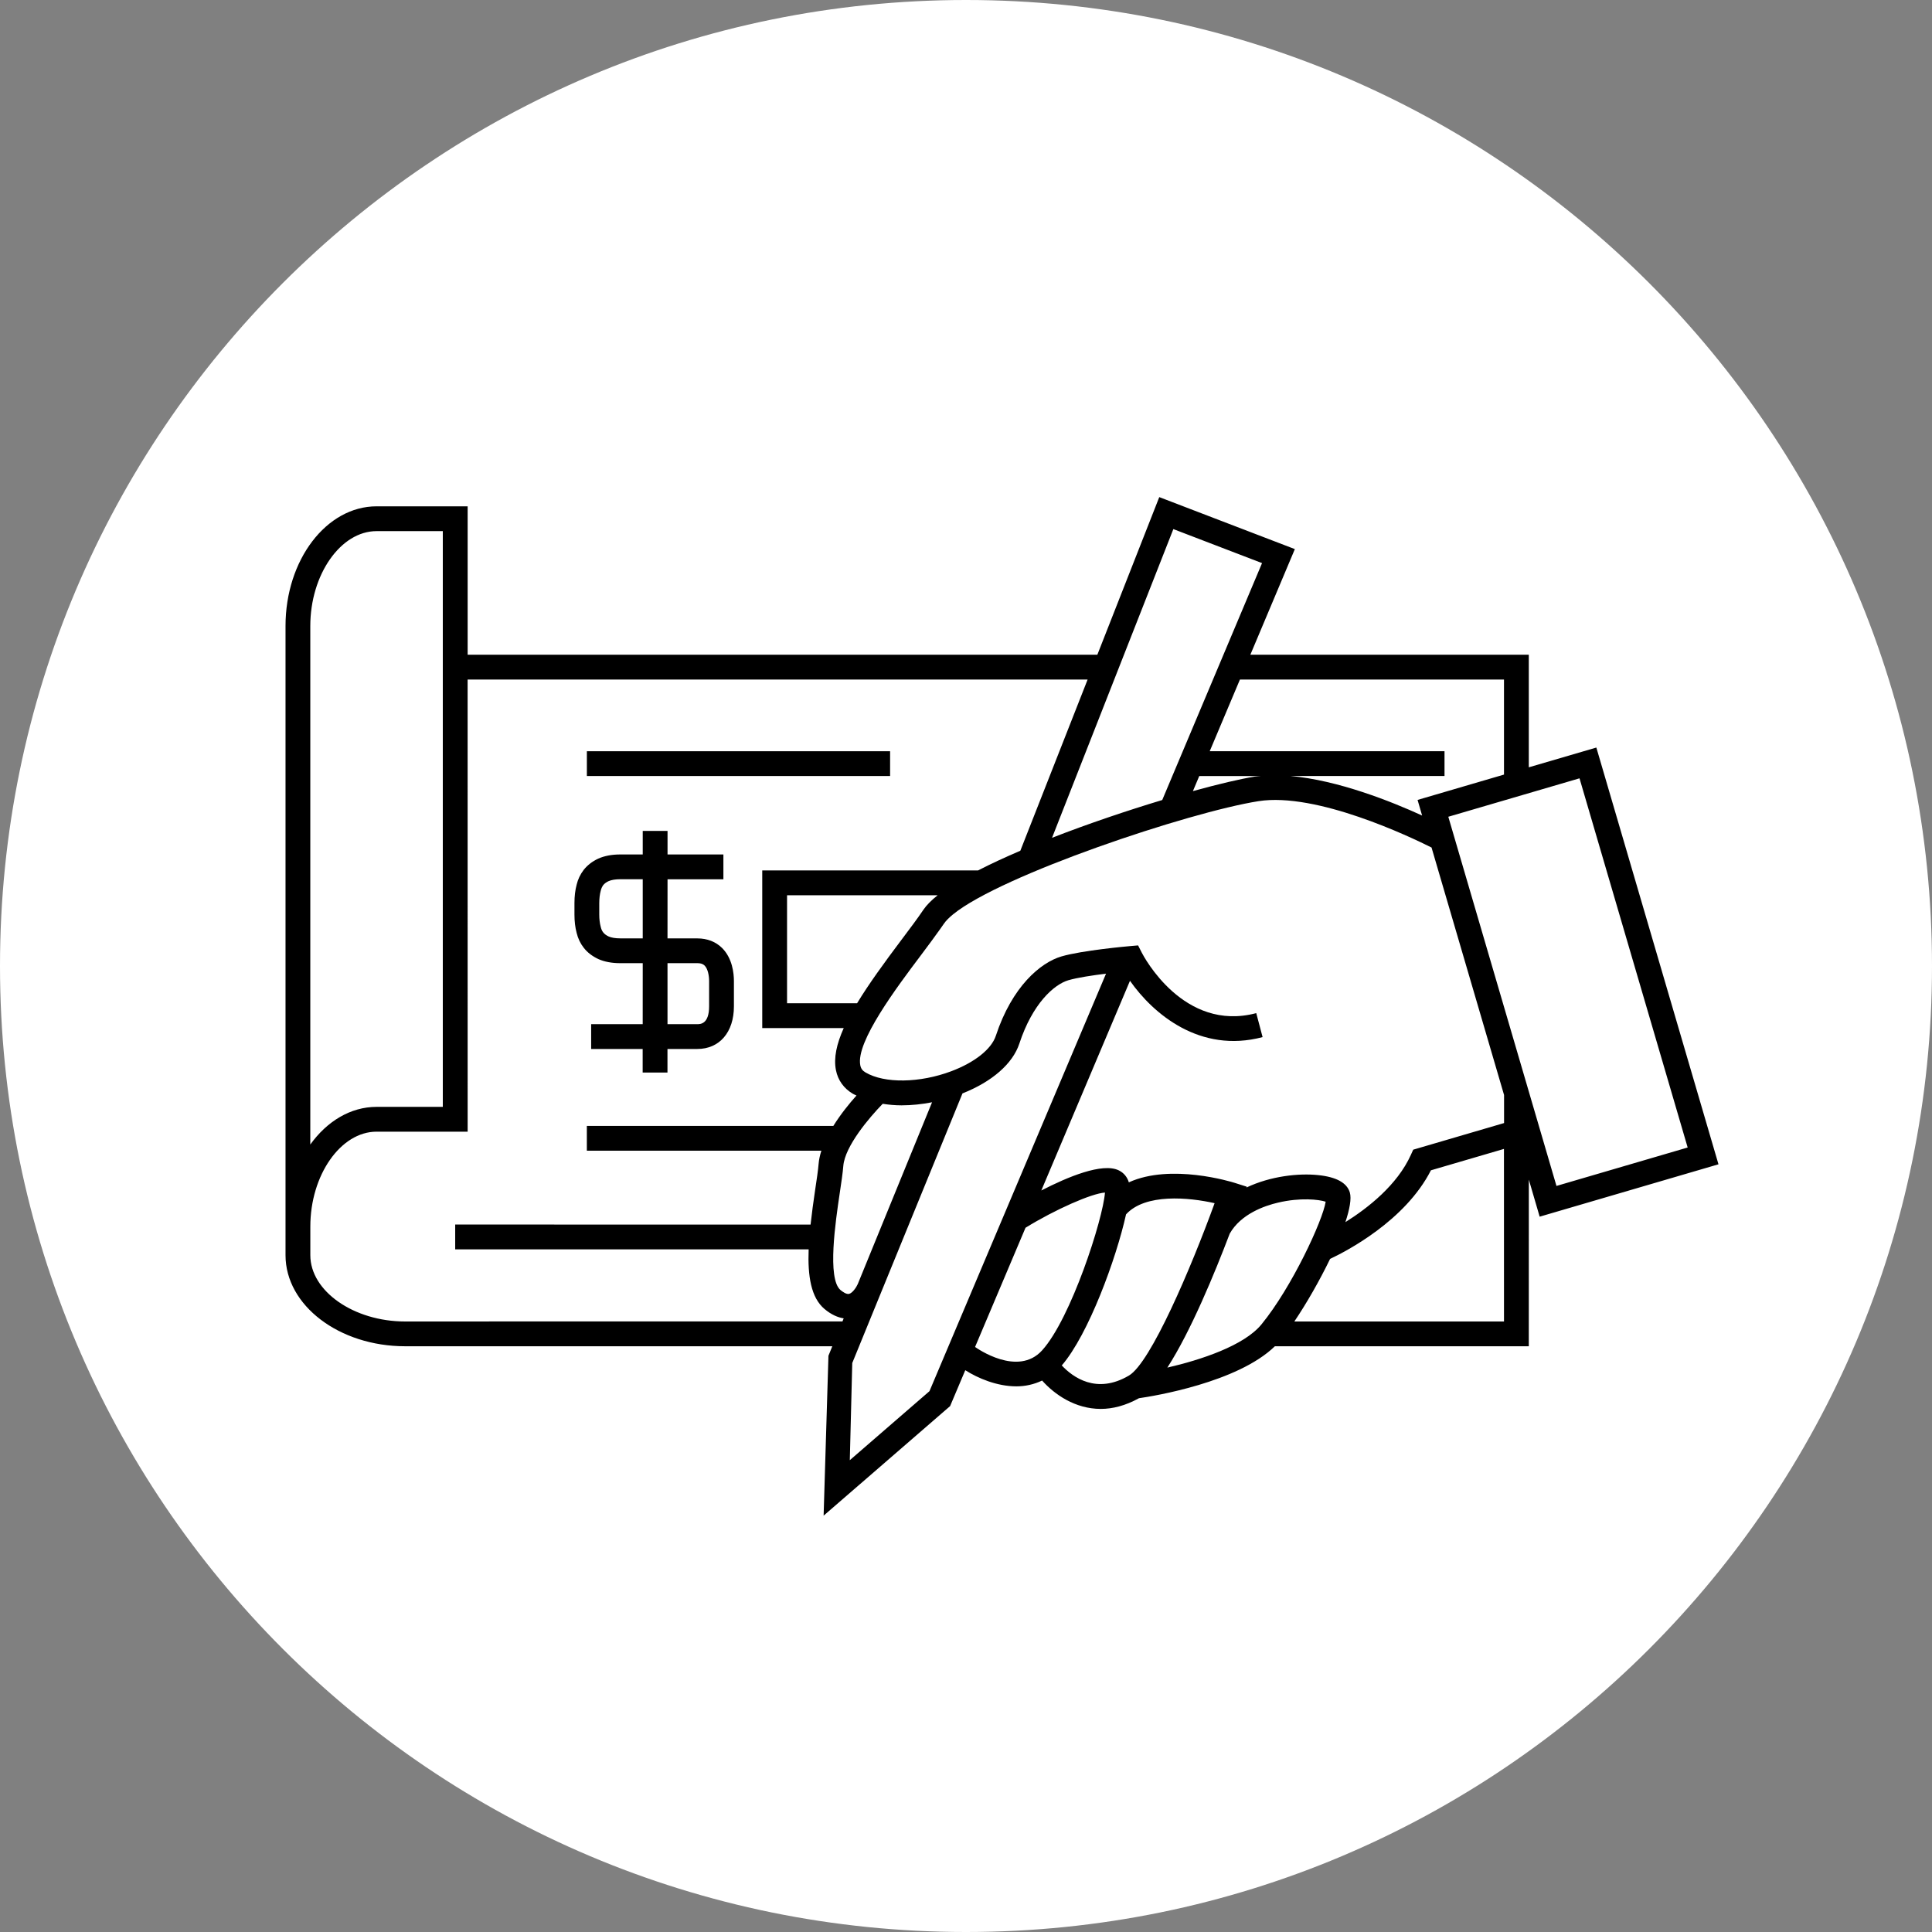 <svg width="56" height="56" viewBox="0 0 56 56" fill="none" xmlns="http://www.w3.org/2000/svg">
<rect x="0" y="0" width="56" height="56" fill="#808080" stroke="none"/>
<path d="M0 28C0 12.536 12.536 0 28 0V0C43.464 0 56 12.536 56 28V28C56 43.464 43.464 56 28 56V56C12.536 56 0 43.464 0 28V28Z" fill="white"/>
<path d="M16.921 27.473C17.026 27.608 17.167 27.716 17.345 27.8C17.522 27.878 17.735 27.918 17.976 27.918H18.63V28.128L18.629 29.686H17.135V30.405H18.628V31.088H19.347V30.405H20.212C20.856 30.405 21.273 29.919 21.273 29.168V28.438C21.273 28.208 21.228 27.776 20.931 27.479C20.748 27.297 20.5 27.2 20.215 27.2H20.213H19.348L19.349 25.486H20.968V24.767H19.349V24.085H18.63V24.767H17.978C17.732 24.767 17.519 24.808 17.34 24.888C17.168 24.968 17.028 25.076 16.916 25.217C16.817 25.349 16.751 25.49 16.715 25.64C16.673 25.796 16.651 25.976 16.651 26.175V26.511C16.651 26.703 16.672 26.881 16.713 27.036C16.753 27.203 16.822 27.347 16.921 27.473ZM17.37 26.175C17.371 26.04 17.384 25.922 17.413 25.816C17.428 25.752 17.453 25.7 17.485 25.655C17.521 25.61 17.574 25.572 17.639 25.541C17.72 25.505 17.837 25.485 17.978 25.485H18.63L18.63 27.199H17.977C17.837 27.199 17.72 27.179 17.644 27.145C17.575 27.113 17.522 27.074 17.486 27.028C17.451 26.985 17.428 26.934 17.411 26.86C17.384 26.758 17.37 26.641 17.37 26.511L17.37 26.175ZM20.214 27.918C20.34 27.918 20.393 27.958 20.423 27.987C20.52 28.084 20.554 28.284 20.554 28.438V29.168C20.554 29.686 20.297 29.686 20.212 29.686H19.348L19.348 27.918L20.214 27.918Z" fill="black"/>
<path d="M17.011 21.775H25.8V22.493H17.011V21.775Z" fill="black"/>
<path d="M44.313 22.241V18.978H36.242L37.532 15.916L33.602 14.409L31.807 18.978H13.555V14.676H10.915C9.46 14.676 8.276 16.232 8.276 18.144V36.383C8.276 37.838 9.832 39.022 11.744 39.022H24.125L24.013 39.297L23.873 43.932L27.539 40.757L27.979 39.716C28.345 39.949 28.897 40.184 29.462 40.184C29.714 40.184 29.966 40.13 30.206 40.016C30.566 40.419 31.162 40.838 31.907 40.838C32.248 40.838 32.621 40.745 33.014 40.528C33.44 40.467 35.871 40.073 36.953 39.022H44.313L44.314 34.192L44.628 35.266L49.811 33.748L46.271 21.668L44.313 22.241ZM43.594 19.697V22.452L41.089 23.186L41.221 23.639C40.329 23.231 38.785 22.615 37.409 22.493H41.87V21.775H35.064L35.94 19.697L43.594 19.697ZM43.594 32.553L40.963 33.324L40.895 33.474C40.5 34.35 39.648 35.016 38.997 35.424C39.121 35.049 39.177 34.742 39.126 34.566C39.043 34.285 38.735 34.115 38.209 34.061C37.645 34.002 36.831 34.088 36.131 34.42L36.139 34.397L35.786 34.285C35.697 34.257 33.937 33.715 32.72 34.271C32.675 34.12 32.576 33.996 32.431 33.925C31.957 33.69 30.941 34.116 30.183 34.507L32.753 28.429C33.426 29.388 34.782 30.541 36.597 30.061L36.413 29.366C34.307 29.925 33.147 27.714 33.098 27.619L32.988 27.403L32.747 27.424C32.691 27.429 31.364 27.547 30.768 27.722C30.155 27.901 29.333 28.6 28.865 30.022C28.738 30.408 28.256 30.793 27.574 31.05C26.66 31.394 25.636 31.409 25.087 31.085C24.999 31.034 24.954 30.972 24.936 30.878C24.801 30.202 25.99 28.622 26.7 27.679C26.908 27.403 27.09 27.156 27.247 26.935C27.284 26.881 27.33 26.82 27.363 26.77C27.419 26.687 27.511 26.597 27.625 26.503C29.023 25.361 34.46 23.541 36.48 23.222C38.16 22.959 40.874 24.255 41.494 24.566L43.596 31.739V32.553L43.594 32.553ZM24.862 37.221C24.823 37.31 24.712 37.479 24.61 37.504C24.533 37.522 24.421 37.441 24.362 37.392C23.971 37.062 24.22 35.394 24.339 34.592C24.386 34.276 24.428 33.998 24.444 33.793C24.491 33.224 25.196 32.393 25.586 31.994C25.764 32.022 25.945 32.039 26.13 32.039C26.43 32.039 26.731 32.005 27.016 31.95L24.862 37.221ZM26.765 26.37C26.601 26.614 26.375 26.915 26.125 27.247C25.623 27.915 25.18 28.524 24.843 29.08H22.813V25.949H27.179C26.997 26.094 26.856 26.235 26.765 26.37H26.765ZM34.761 22.494H36.55C36.489 22.5 36.425 22.502 36.366 22.511C35.955 22.576 35.323 22.725 34.577 22.931L34.761 22.494ZM34.01 15.336L36.581 16.322L33.688 23.189C32.676 23.494 31.547 23.874 30.494 24.284L34.01 15.336ZM8.994 18.145C8.994 16.654 9.874 15.395 10.915 15.395H12.835V32.083H10.915C10.159 32.083 9.476 32.503 8.994 33.175V18.145ZM14.175 38.304H11.744C10.254 38.304 8.995 37.425 8.995 36.383V35.552C8.995 34.061 9.874 32.802 10.915 32.802H13.555L13.554 19.697H31.525L29.575 24.659C29.134 24.848 28.72 25.039 28.349 25.23H22.094V29.799H24.456C24.251 30.256 24.16 30.664 24.23 31.018C24.288 31.312 24.458 31.548 24.721 31.704C24.754 31.724 24.791 31.736 24.826 31.754C24.617 31.986 24.366 32.297 24.155 32.635H17.01V33.353H23.808C23.767 33.482 23.738 33.609 23.728 33.734C23.712 33.927 23.673 34.189 23.628 34.486C23.576 34.836 23.53 35.173 23.495 35.495L13.194 35.494V36.213H23.439C23.409 36.994 23.51 37.614 23.898 37.941C24.103 38.113 24.292 38.188 24.455 38.213L24.419 38.303L14.175 38.303L14.175 38.304ZM26.941 40.324L24.632 42.324L24.703 39.508L25.52 37.508C25.522 37.503 25.526 37.494 25.528 37.491H25.527L27.898 31.693C28.755 31.354 29.356 30.831 29.547 30.247C29.928 29.089 30.551 28.535 30.969 28.412C31.229 28.336 31.672 28.27 32.059 28.222L26.941 40.324ZM28.264 39.043L28.261 39.047L29.725 35.587C30.585 35.057 31.643 34.591 32.028 34.567C31.971 35.341 31.04 38.223 30.206 39.141C29.503 39.918 28.314 39.079 28.264 39.043L28.264 39.043ZM32.723 39.871C31.779 40.428 31.091 39.914 30.776 39.578C31.549 38.684 32.356 36.478 32.639 35.199C33.198 34.586 34.46 34.706 35.206 34.875C34.524 36.752 33.353 39.5 32.723 39.871V39.871ZM33.836 39.641C34.514 38.592 35.213 36.893 35.644 35.758C35.966 35.188 36.655 34.949 37.043 34.859C37.692 34.706 38.228 34.767 38.425 34.832C38.344 35.371 37.444 37.314 36.565 38.387C36.06 39.006 34.806 39.417 33.836 39.641V39.641ZM43.594 38.304H37.517C37.87 37.781 38.249 37.12 38.553 36.49C39.03 36.265 40.73 35.385 41.476 33.922L43.593 33.302L43.594 38.304ZM45.115 34.375L41.98 23.674L45.783 22.56L48.918 33.261L45.115 34.375Z" fill="black"/>
</svg>
